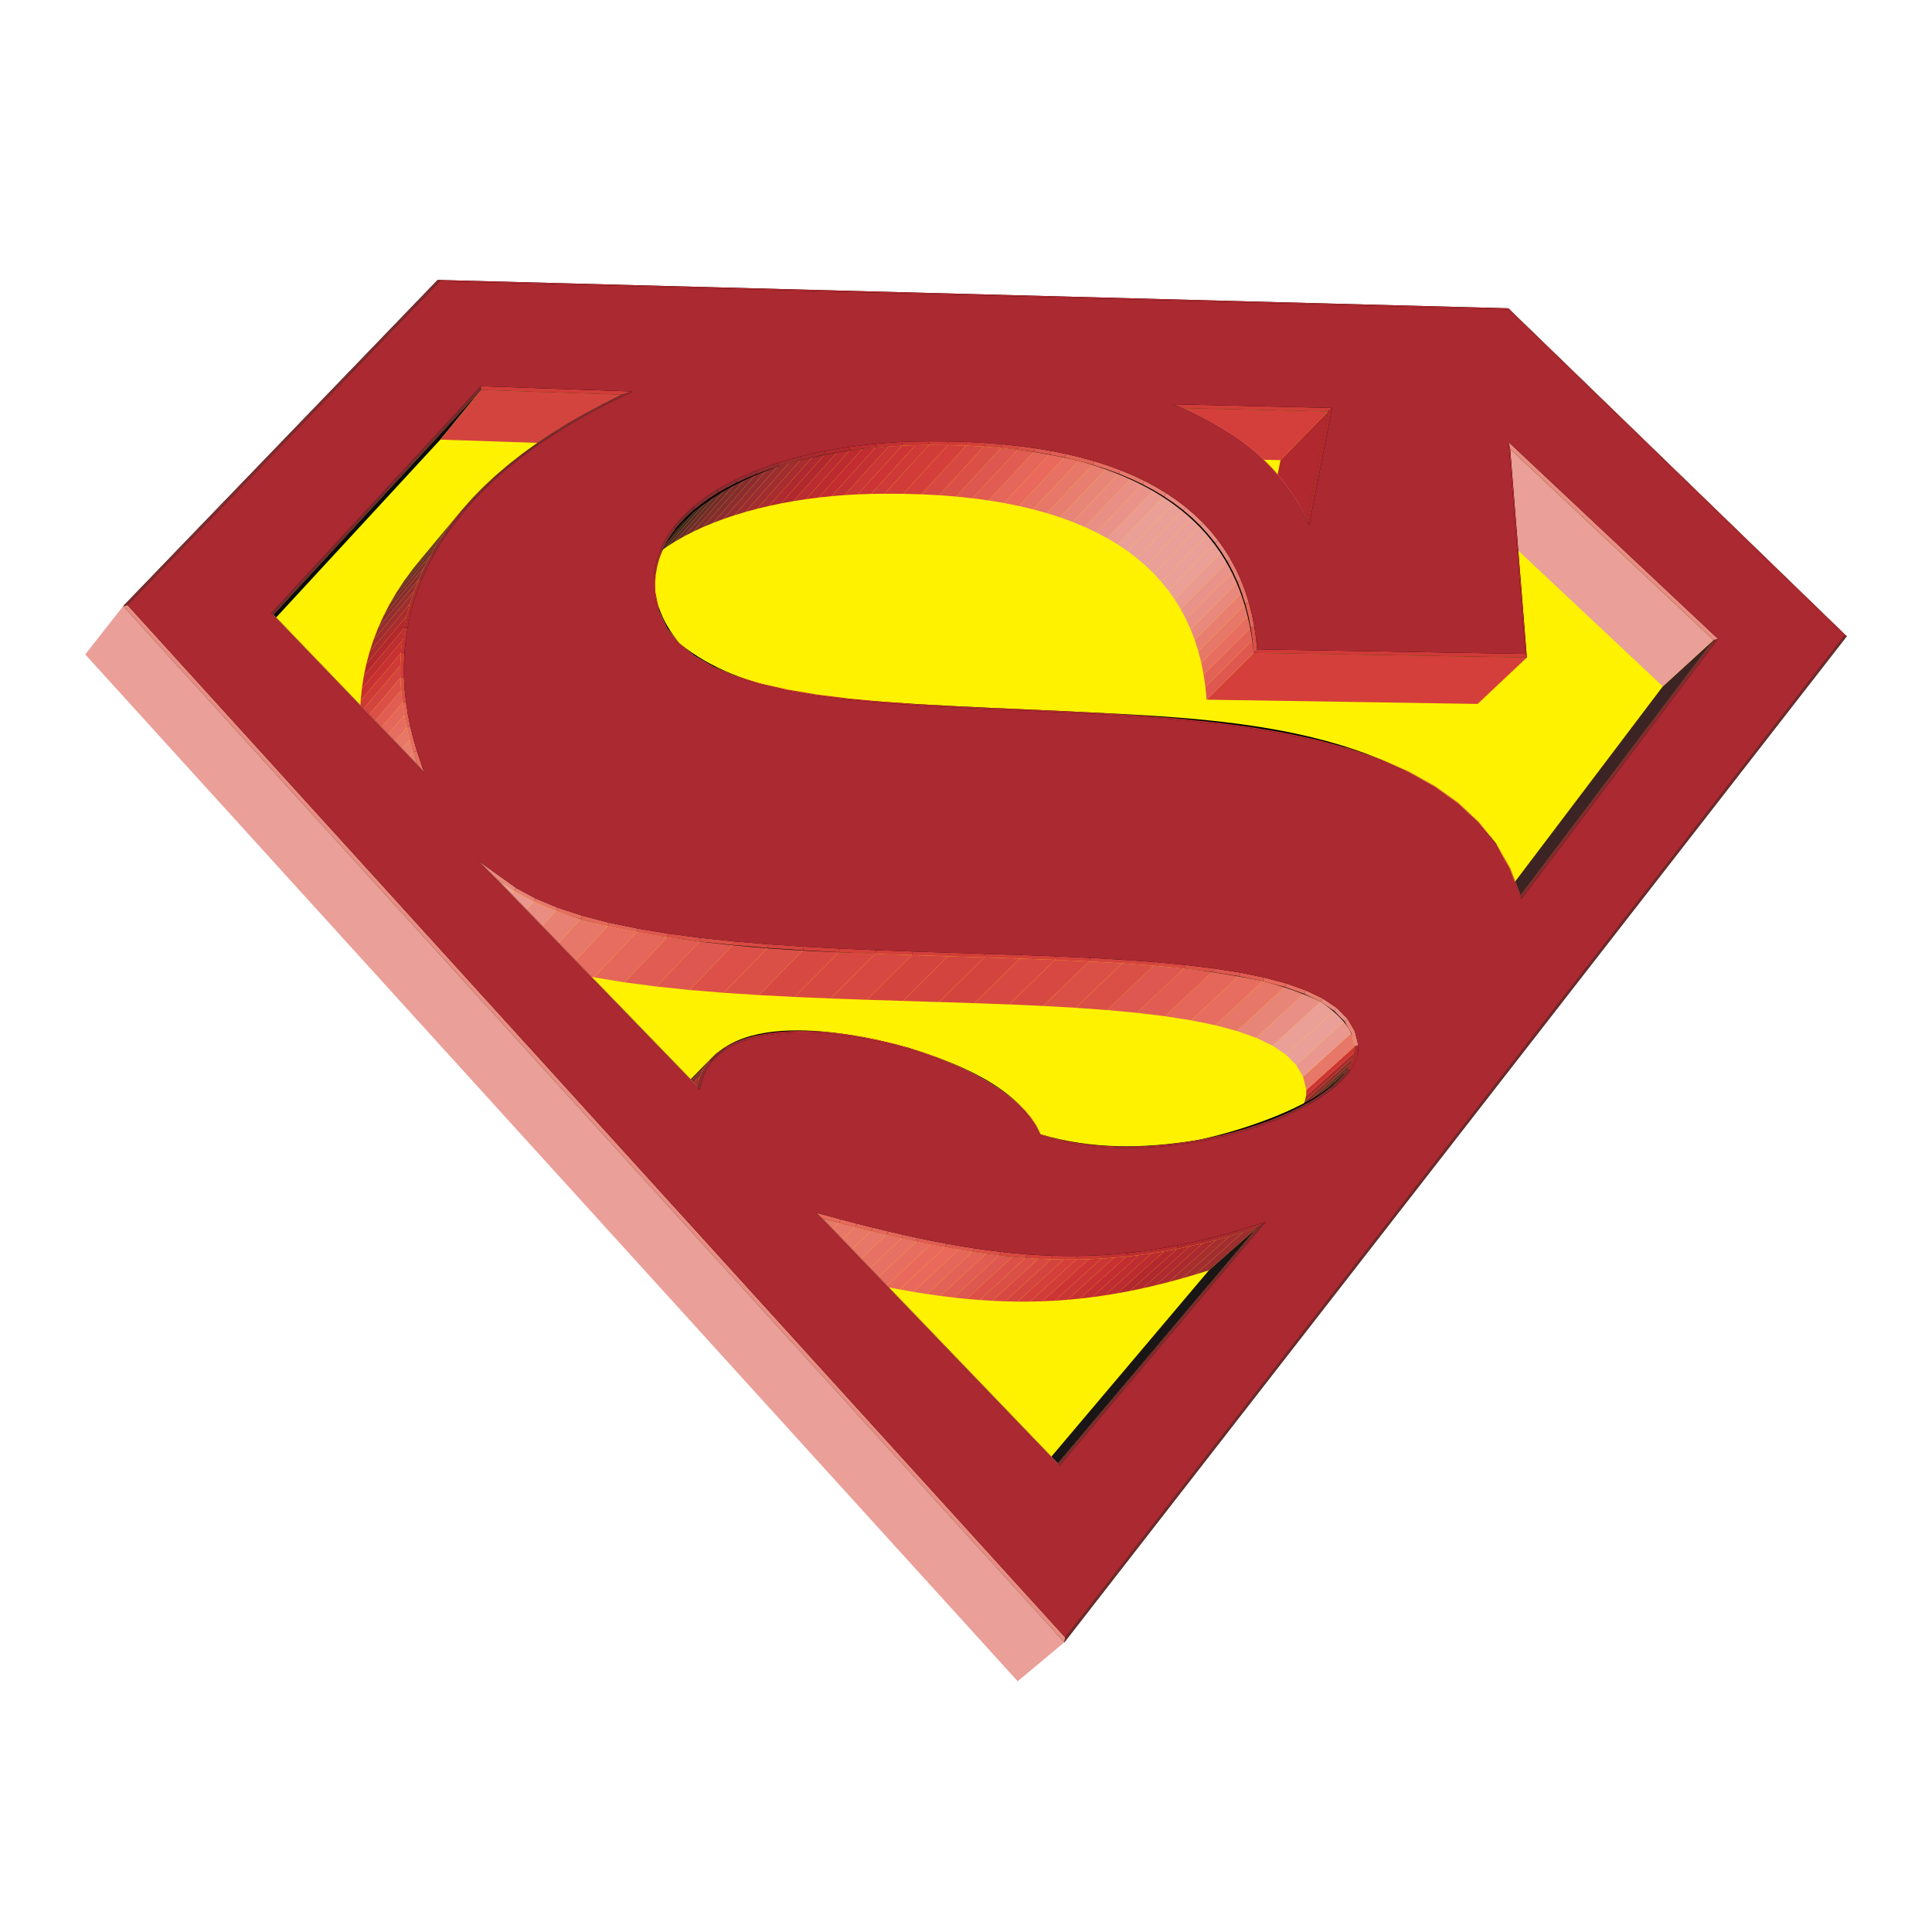 <?xml version="1.0" encoding="utf-8"?>
<!-- Generator: Adobe Illustrator 13.0.0, SVG Export Plug-In . SVG Version: 6.00 Build 14948)  -->
<!DOCTYPE svg PUBLIC "-//W3C//DTD SVG 1.0//EN" "http://www.w3.org/TR/2001/REC-SVG-20010904/DTD/svg10.dtd">
<svg version="1.0" id="Layer_1" xmlns="http://www.w3.org/2000/svg" xmlns:xlink="http://www.w3.org/1999/xlink" x="0px" y="0px"
	 width="192.756px" height="192.756px" viewBox="0 0 192.756 192.756" enable-background="new 0 0 192.756 192.756"
	 xml:space="preserve">
<g>
	<polygon fill-rule="evenodd" clip-rule="evenodd" fill="#FFFFFF" points="0,0 192.756,0 192.756,192.756 0,192.756 0,0 	"/>
	<polygon fill-rule="evenodd" clip-rule="evenodd" fill="#FFF200" points="19.382,60.197 106.024,154.338 177.956,64.802 
		148.482,35.973 48.348,31.74 19.382,60.197 	"/>
	<polygon fill-rule="evenodd" clip-rule="evenodd" fill="#EA9F98" points="12.292,60.469 8.504,65.294 101.535,167.738 
		106.19,163.854 12.292,60.469 	"/>
	<polygon fill-rule="evenodd" clip-rule="evenodd" fill="#080B09" points="27.286,61.331 23.374,66.133 43.932,43.862 
		47.994,38.903 27.286,61.331 	"/>
	<polygon fill-rule="evenodd" clip-rule="evenodd" fill="#D4443F" points="47.994,38.903 43.932,43.862 57.834,44.328 
		62.011,39.388 47.994,38.903 	"/>
	<polygon fill-rule="evenodd" clip-rule="evenodd" fill="#3B2423" points="46.155,50.786 42.097,55.651 41.175,56.785 
		45.227,51.927 46.155,50.786 	"/>
	<polygon fill-rule="evenodd" clip-rule="evenodd" fill="#532828" points="45.227,51.927 41.175,56.785 40.333,57.932 
		44.379,53.083 45.227,51.927 	"/>
	<polygon fill-rule="evenodd" clip-rule="evenodd" fill="#632B2A" points="44.379,53.083 40.333,57.932 39.569,59.091 43.609,54.25 
		44.379,53.083 	"/>
	<polygon fill-rule="evenodd" clip-rule="evenodd" fill="#6E2C2C" points="43.609,54.25 39.569,59.091 38.881,60.261 42.917,55.429 
		43.609,54.25 	"/>
	<polygon fill-rule="evenodd" clip-rule="evenodd" fill="#7E2C2E" points="42.917,55.429 38.881,60.261 38.27,61.442 42.301,56.619 
		42.917,55.429 	"/>
	<polygon fill-rule="evenodd" clip-rule="evenodd" fill="#852D30" points="42.301,56.619 38.27,61.442 37.731,62.632 41.76,57.818 
		42.301,56.619 	"/>
	<polygon fill-rule="evenodd" clip-rule="evenodd" fill="#942D31" points="41.76,57.818 37.731,62.632 37.266,63.831 41.292,59.026 
		41.76,57.818 	"/>
	<polygon fill-rule="evenodd" clip-rule="evenodd" fill="#9D2D30" points="41.292,59.026 37.266,63.831 36.872,65.037 
		40.896,60.241 41.292,59.026 	"/>
	<polygon fill-rule="evenodd" clip-rule="evenodd" fill="#A92C30" points="40.896,60.241 36.872,65.037 36.548,66.25 40.57,61.462 
		40.896,60.241 	"/>
	<polygon fill-rule="evenodd" clip-rule="evenodd" fill="#B3282F" points="40.57,61.462 36.548,66.25 36.292,67.468 40.314,62.691 
		40.57,61.462 	"/>
	<polygon fill-rule="evenodd" clip-rule="evenodd" fill="#BD2D31" points="40.314,62.691 36.292,67.468 36.104,68.69 40.125,63.923 
		40.314,62.691 	"/>
	<polygon fill-rule="evenodd" clip-rule="evenodd" fill="#C83133" points="40.125,63.923 36.104,68.69 35.982,69.916 40.003,65.159 
		40.125,63.923 	"/>
	<polygon fill-rule="evenodd" clip-rule="evenodd" fill="#CF3A38" points="40.003,65.159 35.982,69.916 35.923,71.145 
		39.945,66.397 40.003,65.159 	"/>
	<polygon fill-rule="evenodd" clip-rule="evenodd" fill="#D4443F" points="39.945,66.397 35.923,71.145 35.929,72.375 
		39.951,67.638 39.945,66.397 	"/>
	<polygon fill-rule="evenodd" clip-rule="evenodd" fill="#DA5047" points="39.951,67.638 35.929,72.375 35.995,73.605 
		40.019,68.878 39.951,67.638 	"/>
	<polygon fill-rule="evenodd" clip-rule="evenodd" fill="#E15C53" points="40.019,68.878 35.995,73.605 36.122,74.836 
		40.148,70.119 40.019,68.878 	"/>
	<polygon fill-rule="evenodd" clip-rule="evenodd" fill="#E5665A" points="40.148,70.119 36.122,74.836 36.307,76.065 
		40.336,71.358 40.148,70.119 	"/>
	<polygon fill-rule="evenodd" clip-rule="evenodd" fill="#E76D61" points="40.336,71.358 36.307,76.065 36.55,77.292 40.582,72.595 
		40.336,71.358 	"/>
	<polygon fill-rule="evenodd" clip-rule="evenodd" fill="#E77768" points="40.582,72.595 36.55,77.292 36.848,78.515 40.884,73.829 
		40.582,72.595 	"/>
	<polygon fill-rule="evenodd" clip-rule="evenodd" fill="#E87E6F" points="40.884,73.829 36.848,78.515 37.201,79.734 
		41.241,75.058 40.884,73.829 	"/>
	<polygon fill-rule="evenodd" clip-rule="evenodd" fill="#E88074" points="41.241,75.058 37.201,79.734 37.606,80.947 
		41.651,76.282 41.241,75.058 	"/>
	<polygon fill-rule="evenodd" clip-rule="evenodd" fill="#D43F3B" points="118.024,40.72 113.401,45.586 127.756,45.908 
		132.492,41.062 118.024,40.72 	"/>
	<polygon fill-rule="evenodd" clip-rule="evenodd" fill="#B1282F" points="132.492,41.062 127.756,45.908 125.658,56.544 
		130.39,51.778 132.492,41.062 	"/>
	<polygon fill-rule="evenodd" clip-rule="evenodd" fill="#D43F3B" points="152.337,65.599 147.421,70.232 120.382,69.806 
		125.086,65.139 152.337,65.599 	"/>
	<polygon fill-rule="evenodd" clip-rule="evenodd" fill="#DE5750" points="125.086,65.139 120.382,69.806 120.263,68.534 
		124.965,63.857 125.086,65.139 	"/>
	<polygon fill-rule="evenodd" clip-rule="evenodd" fill="#E26258" points="124.965,63.857 120.263,68.534 120.085,67.302 
		124.784,62.616 124.965,63.857 	"/>
	<polygon fill-rule="evenodd" clip-rule="evenodd" fill="#E76D61" points="124.784,62.616 120.085,67.302 119.849,66.112 
		124.545,61.416 124.784,62.616 	"/>
	<polygon fill-rule="evenodd" clip-rule="evenodd" fill="#E77768" points="124.545,61.416 119.849,66.112 119.554,64.962 
		124.245,60.256 124.545,61.416 	"/>
	<polygon fill-rule="evenodd" clip-rule="evenodd" fill="#E87E6F" points="124.245,60.256 119.554,64.962 119.199,63.853 
		123.888,59.138 124.245,60.256 	"/>
	<polygon fill-rule="evenodd" clip-rule="evenodd" fill="#E9897E" points="123.888,59.138 119.199,63.853 118.788,62.784 
		123.472,58.06 123.888,59.138 	"/>
	<polygon fill-rule="evenodd" clip-rule="evenodd" fill="#E98F86" points="123.472,58.06 118.788,62.784 118.318,61.756 
		122.998,57.023 123.472,58.06 	"/>
	<polygon fill-rule="evenodd" clip-rule="evenodd" fill="#E99289" points="122.998,57.023 118.318,61.756 117.792,60.768 
		122.466,56.027 122.998,57.023 	"/>
	<polygon fill-rule="evenodd" clip-rule="evenodd" fill="#EA9A91" points="122.466,56.027 117.792,60.768 117.207,59.821 
		121.875,55.072 122.466,56.027 	"/>
	<polygon fill-rule="evenodd" clip-rule="evenodd" fill="#EA9F97" points="121.875,55.072 117.207,59.821 116.565,58.914 
		121.228,54.157 121.875,55.072 	"/>
	<polygon fill-rule="evenodd" clip-rule="evenodd" fill="#EA9F98" points="121.228,54.157 116.565,58.914 115.866,58.048 
		120.522,53.284 121.228,54.157 	"/>
	<polygon fill-rule="evenodd" clip-rule="evenodd" fill="#EA9F98" points="120.522,53.284 115.866,58.048 115.111,57.223 
		119.76,52.45 120.522,53.284 	"/>
	<polygon fill-rule="evenodd" clip-rule="evenodd" fill="#EA9F98" points="119.76,52.45 115.111,57.223 114.298,56.438 
		118.94,51.658 119.76,52.45 	"/>
	<polygon fill-rule="evenodd" clip-rule="evenodd" fill="#EA9F98" points="118.94,51.658 114.298,56.438 113.43,55.693 
		118.063,50.907 118.94,51.658 	"/>
	<polygon fill-rule="evenodd" clip-rule="evenodd" fill="#EA9F97" points="118.063,50.907 113.43,55.693 112.504,54.989 
		117.13,50.196 118.063,50.907 	"/>
	<polygon fill-rule="evenodd" clip-rule="evenodd" fill="#EA9F97" points="117.13,50.196 112.504,54.989 111.522,54.325 
		116.141,49.526 117.13,50.196 	"/>
	<polygon fill-rule="evenodd" clip-rule="evenodd" fill="#EA9A91" points="116.141,49.526 111.522,54.325 110.484,53.703 
		115.093,48.898 116.141,49.526 	"/>
	<polygon fill-rule="evenodd" clip-rule="evenodd" fill="#E99289" points="115.093,48.898 110.484,53.703 109.391,53.12 
		113.989,48.309 115.093,48.898 	"/>
	<polygon fill-rule="evenodd" clip-rule="evenodd" fill="#E98F86" points="113.989,48.309 109.391,53.12 108.24,52.579 
		112.83,47.763 113.989,48.309 	"/>
	<polygon fill-rule="evenodd" clip-rule="evenodd" fill="#E9897E" points="112.83,47.763 108.24,52.579 107.035,52.077 
		111.614,47.256 112.83,47.763 	"/>
	<polygon fill-rule="evenodd" clip-rule="evenodd" fill="#E88579" points="111.614,47.256 107.035,52.077 105.773,51.617 
		110.343,46.791 111.614,47.256 	"/>
	<polygon fill-rule="evenodd" clip-rule="evenodd" fill="#E87E6F" points="110.343,46.791 105.773,51.617 104.457,51.198 
		109.015,46.366 110.343,46.791 	"/>
	<polygon fill-rule="evenodd" clip-rule="evenodd" fill="#E77768" points="109.015,46.366 104.457,51.198 103.084,50.819 
		107.632,45.983 109.015,46.366 	"/>
	<polygon fill-rule="evenodd" clip-rule="evenodd" fill="#E77164" points="107.632,45.983 103.084,50.819 101.657,50.481 
		106.192,45.641 107.632,45.983 	"/>
	<polygon fill-rule="evenodd" clip-rule="evenodd" fill="#E9695D" points="106.192,45.641 101.657,50.481 100.175,50.185 
		104.697,45.34 106.192,45.641 	"/>
	<polygon fill-rule="evenodd" clip-rule="evenodd" fill="#E5665A" points="104.697,45.34 100.175,50.185 98.636,49.929 
		103.146,45.081 104.697,45.34 	"/>
	<polygon fill-rule="evenodd" clip-rule="evenodd" fill="#E15C53" points="103.146,45.081 98.636,49.929 97.042,49.714 
		101.54,44.863 103.146,45.081 	"/>
	<polygon fill-rule="evenodd" clip-rule="evenodd" fill="#DE5750" points="101.54,44.863 97.042,49.714 95.395,49.541 
		99.879,44.686 101.54,44.863 	"/>
	<polygon fill-rule="evenodd" clip-rule="evenodd" fill="#DA5047" points="99.879,44.686 95.395,49.541 93.691,49.409 
		98.161,44.551 99.879,44.686 	"/>
	<polygon fill-rule="evenodd" clip-rule="evenodd" fill="#D84842" points="98.161,44.551 93.691,49.409 91.933,49.318 
		96.389,44.457 98.161,44.551 	"/>
	<polygon fill-rule="evenodd" clip-rule="evenodd" fill="#D43F3B" points="96.389,44.457 91.933,49.318 90.119,49.269 
		94.561,44.406 96.389,44.457 	"/>
	<polygon fill-rule="evenodd" clip-rule="evenodd" fill="#D13C39" points="94.561,44.406 90.119,49.269 88.25,49.261 92.677,44.396 
		94.561,44.406 	"/>
	<polygon fill-rule="evenodd" clip-rule="evenodd" fill="#CF3A38" points="92.677,44.396 88.25,49.261 86.917,49.275 91.333,44.409 
		92.677,44.396 	"/>
	<polygon fill-rule="evenodd" clip-rule="evenodd" fill="#CD3436" points="91.333,44.409 86.917,49.275 85.592,49.321 
		89.998,44.453 91.333,44.409 	"/>
	<polygon fill-rule="evenodd" clip-rule="evenodd" fill="#CA3535" points="89.998,44.453 85.592,49.321 84.277,49.396 
		88.672,44.527 89.998,44.453 	"/>
	<polygon fill-rule="evenodd" clip-rule="evenodd" fill="#C33033" points="88.672,44.527 84.277,49.396 82.974,49.502 
		87.358,44.633 88.672,44.527 	"/>
	<polygon fill-rule="evenodd" clip-rule="evenodd" fill="#C32C31" points="87.358,44.633 82.974,49.502 81.686,49.638 86.06,44.768 
		87.358,44.633 	"/>
	<polygon fill-rule="evenodd" clip-rule="evenodd" fill="#BC2B30" points="86.06,44.768 81.686,49.638 80.414,49.803 84.778,44.934 
		86.06,44.768 	"/>
	<polygon fill-rule="evenodd" clip-rule="evenodd" fill="#BA2C31" points="84.778,44.934 80.414,49.803 79.161,49.999 
		83.515,45.129 84.778,44.934 	"/>
	<polygon fill-rule="evenodd" clip-rule="evenodd" fill="#B1282F" points="83.515,45.129 79.161,49.999 77.93,50.223 82.274,45.354 
		83.515,45.129 	"/>
	<polygon fill-rule="evenodd" clip-rule="evenodd" fill="#AE2930" points="82.274,45.354 77.93,50.223 76.723,50.477 81.059,45.608 
		82.274,45.354 	"/>
	<polygon fill-rule="evenodd" clip-rule="evenodd" fill="#A92C30" points="81.059,45.608 76.723,50.477 75.543,50.759 
		79.869,45.892 81.059,45.608 	"/>
	<polygon fill-rule="evenodd" clip-rule="evenodd" fill="#A12D30" points="79.869,45.892 75.543,50.759 74.392,51.07 78.709,46.204 
		79.869,45.892 	"/>
	<polygon fill-rule="evenodd" clip-rule="evenodd" fill="#9B2D31" points="78.709,46.204 74.392,51.07 73.271,51.41 77.58,46.545 
		78.709,46.204 	"/>
	<polygon fill-rule="evenodd" clip-rule="evenodd" fill="#942D31" points="77.58,46.545 73.271,51.41 72.185,51.778 76.485,46.915 
		77.58,46.545 	"/>
	<polygon fill-rule="evenodd" clip-rule="evenodd" fill="#8D2C30" points="76.485,46.915 72.185,51.778 71.134,52.173 
		75.426,47.312 76.485,46.915 	"/>
	<polygon fill-rule="evenodd" clip-rule="evenodd" fill="#832D2F" points="75.426,47.312 71.134,52.173 70.122,52.597 
		74.406,47.738 75.426,47.312 	"/>
	<polygon fill-rule="evenodd" clip-rule="evenodd" fill="#7E2C2E" points="74.406,47.738 70.122,52.597 69.151,53.047 
		73.427,48.191 74.406,47.738 	"/>
	<polygon fill-rule="evenodd" clip-rule="evenodd" fill="#752C2D" points="73.427,48.191 69.151,53.047 68.224,53.526 
		72.493,48.672 73.427,48.191 	"/>
	<polygon fill-rule="evenodd" clip-rule="evenodd" fill="#682C2B" points="72.493,48.672 68.224,53.526 67.341,54.031 71.604,49.18 
		72.493,48.672 	"/>
	<polygon fill-rule="evenodd" clip-rule="evenodd" fill="#5A2A28" points="71.604,49.18 67.341,54.031 66.507,54.564 70.764,49.716 
		71.604,49.18 	"/>
	<polygon fill-rule="evenodd" clip-rule="evenodd" fill="#492727" points="70.764,49.716 66.507,54.564 65.723,55.122 
		69.975,50.278 70.764,49.716 	"/>
	<polygon fill-rule="evenodd" clip-rule="evenodd" fill="#231B1A" points="69.975,50.278 65.723,55.122 64.993,55.707 
		69.239,50.867 69.975,50.278 	"/>
	<polygon fill-rule="evenodd" clip-rule="evenodd" fill="#080B09" points="69.239,50.867 64.993,55.707 64.318,56.318 
		68.559,51.482 69.239,50.867 	"/>
	<polygon fill-rule="evenodd" clip-rule="evenodd" fill="#000101" points="68.559,51.482 64.318,56.318 63.702,56.955 
		67.938,52.123 68.559,51.482 	"/>
	<polygon fill-rule="evenodd" clip-rule="evenodd" fill="#3B2423" points="151.708,89.312 146.769,93.76 165.899,68.48 
		170.958,63.853 151.708,89.312 	"/>
	<polygon fill-rule="evenodd" clip-rule="evenodd" fill="#EA9F98" points="170.958,63.853 165.899,68.48 145.791,49.593 
		150.672,44.796 170.958,63.853 	"/>
	<polygon fill-rule="evenodd" clip-rule="evenodd" fill="#A92C30" points="69.56,108.346 65.257,112.722 65.51,111.774 
		69.813,107.391 69.56,108.346 	"/>
	<polygon fill-rule="evenodd" clip-rule="evenodd" fill="#832D2F" points="69.813,107.391 65.51,111.774 65.912,110.927 
		70.217,106.536 69.813,107.391 	"/>
	<polygon fill-rule="evenodd" clip-rule="evenodd" fill="#532828" points="70.217,106.536 65.912,110.927 66.453,110.176 
		70.763,105.779 70.217,106.536 	"/>
	<polygon fill-rule="evenodd" clip-rule="evenodd" fill="#080B09" points="132.835,108.4 128.023,112.714 128.634,112.165 
		133.449,107.848 132.835,108.4 	"/>
	<polygon fill-rule="evenodd" clip-rule="evenodd" fill="#000101" points="133.449,107.848 128.634,112.165 129.158,111.606 
		133.977,107.285 133.449,107.848 	"/>
	<polygon fill-rule="evenodd" clip-rule="evenodd" fill="#3B2423" points="133.977,107.285 129.158,111.606 129.593,111.041 
		134.415,106.716 133.977,107.285 	"/>
	<polygon fill-rule="evenodd" clip-rule="evenodd" fill="#682C2B" points="134.415,106.716 129.593,111.041 129.933,110.47 
		134.756,106.14 134.415,106.716 	"/>
	<polygon fill-rule="evenodd" clip-rule="evenodd" fill="#852D30" points="134.756,106.14 129.933,110.47 130.172,109.895 
		134.998,105.56 134.756,106.14 	"/>
	<polygon fill-rule="evenodd" clip-rule="evenodd" fill="#AB2930" points="134.998,105.56 130.172,109.895 130.308,109.317 
		135.134,104.979 134.998,105.56 	"/>
	<polygon fill-rule="evenodd" clip-rule="evenodd" fill="#CD3436" points="135.134,104.979 130.308,109.317 130.335,108.74 
		135.16,104.396 135.134,104.979 	"/>
	<polygon fill-rule="evenodd" clip-rule="evenodd" fill="#E77768" points="135.16,104.396 130.335,108.74 130.008,107.426 
		134.829,103.071 135.16,104.396 	"/>
	<polygon fill-rule="evenodd" clip-rule="evenodd" fill="#EA988F" points="134.829,103.071 130.008,107.426 129.323,106.259 
		134.138,101.894 134.829,103.071 	"/>
	<polygon fill-rule="evenodd" clip-rule="evenodd" fill="#EA9F98" points="134.138,101.894 129.323,106.259 128.302,105.229 
		133.106,100.855 134.138,101.894 	"/>
	<polygon fill-rule="evenodd" clip-rule="evenodd" fill="#EA9F97" points="133.106,100.855 128.302,105.229 126.964,104.327 
		131.758,99.944 133.106,100.855 	"/>
	<polygon fill-rule="evenodd" clip-rule="evenodd" fill="#E98F86" points="131.758,99.944 126.964,104.327 125.33,103.542 
		130.109,99.151 131.758,99.944 	"/>
	<polygon fill-rule="evenodd" clip-rule="evenodd" fill="#E88579" points="130.109,99.151 125.33,103.542 123.421,102.865 
		128.185,98.468 130.109,99.151 	"/>
	<polygon fill-rule="evenodd" clip-rule="evenodd" fill="#E77768" points="128.185,98.468 123.421,102.865 121.257,102.287 
		126.003,97.883 128.185,98.468 	"/>
	<polygon fill-rule="evenodd" clip-rule="evenodd" fill="#E76D61" points="126.003,97.883 121.257,102.287 118.858,101.799 
		123.585,97.389 126.003,97.883 	"/>
	<polygon fill-rule="evenodd" clip-rule="evenodd" fill="#E5665A" points="123.585,97.389 118.858,101.799 116.246,101.39 
		120.95,96.973 123.585,97.389 	"/>
	<polygon fill-rule="evenodd" clip-rule="evenodd" fill="#E15C53" points="120.95,96.973 116.246,101.39 113.439,101.052 
		118.122,96.629 120.95,96.973 	"/>
	<polygon fill-rule="evenodd" clip-rule="evenodd" fill="#DE5750" points="118.122,96.629 113.439,101.052 110.461,100.773 
		115.119,96.346 118.122,96.629 	"/>
	<polygon fill-rule="evenodd" clip-rule="evenodd" fill="#DA5047" points="115.119,96.346 110.461,100.773 107.329,100.548 
		111.962,96.114 115.119,96.346 	"/>
	<polygon fill-rule="evenodd" clip-rule="evenodd" fill="#DA5047" points="111.962,96.114 107.329,100.548 104.065,100.363 
		108.671,95.926 111.962,96.114 	"/>
	<polygon fill-rule="evenodd" clip-rule="evenodd" fill="#D84842" points="108.671,95.926 104.065,100.363 100.69,100.212 
		105.27,95.77 108.671,95.926 	"/>
	<polygon fill-rule="evenodd" clip-rule="evenodd" fill="#D84842" points="105.27,95.77 100.69,100.212 97.226,100.085 
		101.776,95.638 105.27,95.77 	"/>
	<polygon fill-rule="evenodd" clip-rule="evenodd" fill="#D4443F" points="101.776,95.638 97.226,100.085 93.691,99.972 
		98.213,95.521 101.776,95.638 	"/>
	<polygon fill-rule="evenodd" clip-rule="evenodd" fill="#D4443F" points="98.213,95.521 93.691,99.972 90.108,99.862 
		94.601,95.407 98.213,95.521 	"/>
	<polygon fill-rule="evenodd" clip-rule="evenodd" fill="#D4443F" points="94.601,95.407 90.108,99.862 86.499,99.748 
		90.962,95.288 94.601,95.407 	"/>
	<polygon fill-rule="evenodd" clip-rule="evenodd" fill="#D84842" points="90.962,95.288 86.499,99.748 82.884,99.62 87.317,95.154 
		90.962,95.288 	"/>
	<polygon fill-rule="evenodd" clip-rule="evenodd" fill="#D84842" points="87.317,95.154 82.884,99.62 79.285,99.467 83.689,94.997 
		87.317,95.154 	"/>
	<polygon fill-rule="evenodd" clip-rule="evenodd" fill="#D84842" points="83.689,94.997 79.285,99.467 75.725,99.281 80.1,94.806 
		83.689,94.997 	"/>
	<polygon fill-rule="evenodd" clip-rule="evenodd" fill="#DA5047" points="80.1,94.806 75.725,99.281 72.225,99.052 76.57,94.57 
		80.1,94.806 	"/>
	<polygon fill-rule="evenodd" clip-rule="evenodd" fill="#DC5049" points="76.57,94.57 72.225,99.052 68.807,98.77 73.125,94.283 
		76.57,94.57 	"/>
	<polygon fill-rule="evenodd" clip-rule="evenodd" fill="#DE5750" points="73.125,94.283 68.807,98.77 65.493,98.425 69.784,93.932 
		73.125,94.283 	"/>
	<polygon fill-rule="evenodd" clip-rule="evenodd" fill="#E15C53" points="69.784,93.932 65.493,98.425 62.308,98.009 
		66.572,93.509 69.784,93.932 	"/>
	<polygon fill-rule="evenodd" clip-rule="evenodd" fill="#E5665A" points="66.572,93.509 62.308,98.009 59.271,97.511 63.51,93.004 
		66.572,93.509 	"/>
	<polygon fill-rule="evenodd" clip-rule="evenodd" fill="#E76D61" points="63.51,93.004 59.271,97.511 56.408,96.922 60.623,92.407 
		63.51,93.004 	"/>
	<polygon fill-rule="evenodd" clip-rule="evenodd" fill="#E77768" points="60.623,92.407 56.408,96.922 53.739,96.231 
		57.931,91.708 60.623,92.407 	"/>
	<polygon fill-rule="evenodd" clip-rule="evenodd" fill="#E88074" points="57.931,91.708 53.739,96.231 51.29,95.432 55.46,90.899 
		57.931,91.708 	"/>
	<polygon fill-rule="evenodd" clip-rule="evenodd" fill="#E98D82" points="55.46,90.899 51.29,95.432 49.079,94.512 53.23,89.97 
		55.46,90.899 	"/>
	<polygon fill-rule="evenodd" clip-rule="evenodd" fill="#EA988F" points="53.23,89.97 49.079,94.512 47.133,93.463 51.268,88.911 
		53.23,89.97 	"/>
	<polygon fill-rule="evenodd" clip-rule="evenodd" fill="#EA9F97" points="51.268,88.911 47.133,93.463 45.473,92.275 
		49.592,87.711 51.268,88.911 	"/>
	<polygon fill-rule="evenodd" clip-rule="evenodd" fill="#E7786A" points="82.07,121.56 77.653,125.815 79.291,126.255 
		83.722,122.004 82.07,121.56 	"/>
	<polygon fill-rule="evenodd" clip-rule="evenodd" fill="#E77768" points="83.722,122.004 79.291,126.255 80.889,126.671 
		85.333,122.425 83.722,122.004 	"/>
	<polygon fill-rule="evenodd" clip-rule="evenodd" fill="#E77768" points="85.333,122.425 80.889,126.671 82.45,127.062 
		86.907,122.821 85.333,122.425 	"/>
	<polygon fill-rule="evenodd" clip-rule="evenodd" fill="#E77768" points="86.907,122.821 82.45,127.062 83.975,127.43 
		88.446,123.193 86.907,122.821 	"/>
	<polygon fill-rule="evenodd" clip-rule="evenodd" fill="#E77164" points="88.446,123.193 83.975,127.43 85.467,127.772 
		89.95,123.541 88.446,123.193 	"/>
	<polygon fill-rule="evenodd" clip-rule="evenodd" fill="#E77164" points="89.95,123.541 85.467,127.772 86.928,128.091 
		91.423,123.862 89.95,123.541 	"/>
	<polygon fill-rule="evenodd" clip-rule="evenodd" fill="#E76D61" points="91.423,123.862 86.928,128.091 88.359,128.383 
		92.866,124.158 91.423,123.862 	"/>
	<polygon fill-rule="evenodd" clip-rule="evenodd" fill="#E9695D" points="92.866,124.158 88.359,128.383 89.763,128.65 
		94.282,124.429 92.866,124.158 	"/>
	<polygon fill-rule="evenodd" clip-rule="evenodd" fill="#E9695D" points="94.282,124.429 89.763,128.65 91.143,128.891 
		95.673,124.673 94.282,124.429 	"/>
	<polygon fill-rule="evenodd" clip-rule="evenodd" fill="#E5665A" points="95.673,124.673 91.143,128.891 92.499,129.105 
		97.041,124.892 95.673,124.673 	"/>
	<polygon fill-rule="evenodd" clip-rule="evenodd" fill="#E26258" points="97.041,124.892 92.499,129.105 93.834,129.295 
		98.387,125.083 97.041,124.892 	"/>
	<polygon fill-rule="evenodd" clip-rule="evenodd" fill="#E15C53" points="98.387,125.083 93.834,129.295 95.15,129.458 
		99.714,125.249 98.387,125.083 	"/>
	<polygon fill-rule="evenodd" clip-rule="evenodd" fill="#DE5750" points="99.714,125.249 95.15,129.458 96.45,129.593 
		101.024,125.386 99.714,125.249 	"/>
	<polygon fill-rule="evenodd" clip-rule="evenodd" fill="#DC5049" points="101.024,125.386 96.45,129.593 97.734,129.701 
		102.319,125.497 101.024,125.386 	"/>
	<polygon fill-rule="evenodd" clip-rule="evenodd" fill="#DA5047" points="102.319,125.497 97.734,129.701 99.006,129.782 
		103.602,125.58 102.319,125.497 	"/>
	<polygon fill-rule="evenodd" clip-rule="evenodd" fill="#D84842" points="103.602,125.58 99.006,129.782 100.268,129.836 
		104.872,125.636 103.602,125.58 	"/>
	<polygon fill-rule="evenodd" clip-rule="evenodd" fill="#D4443F" points="104.872,125.636 100.268,129.836 101.519,129.862 
		106.135,125.662 104.872,125.636 	"/>
	<polygon fill-rule="evenodd" clip-rule="evenodd" fill="#D43F3B" points="106.135,125.662 101.519,129.862 102.765,129.859 
		107.39,125.661 106.135,125.662 	"/>
	<polygon fill-rule="evenodd" clip-rule="evenodd" fill="#D13C39" points="107.39,125.661 102.765,129.859 104.005,129.829 
		108.641,125.632 107.39,125.661 	"/>
	<polygon fill-rule="evenodd" clip-rule="evenodd" fill="#CD3436" points="108.641,125.632 104.005,129.829 105.243,129.77 
		109.889,125.573 108.641,125.632 	"/>
	<polygon fill-rule="evenodd" clip-rule="evenodd" fill="#CA3535" points="109.889,125.573 105.243,129.77 106.48,129.682 
		111.136,125.485 109.889,125.573 	"/>
	<polygon fill-rule="evenodd" clip-rule="evenodd" fill="#C83133" points="111.136,125.485 106.48,129.682 107.719,129.564 
		112.385,125.369 111.136,125.485 	"/>
	<polygon fill-rule="evenodd" clip-rule="evenodd" fill="#C32C31" points="112.385,125.369 107.719,129.564 108.961,129.418 
		113.637,125.223 112.385,125.369 	"/>
	<polygon fill-rule="evenodd" clip-rule="evenodd" fill="#BD2D31" points="113.637,125.223 108.961,129.418 110.208,129.242 
		114.894,125.047 113.637,125.223 	"/>
	<polygon fill-rule="evenodd" clip-rule="evenodd" fill="#BC2B30" points="114.894,125.047 110.208,129.242 111.462,129.036 
		116.158,124.84 114.894,125.047 	"/>
	<polygon fill-rule="evenodd" clip-rule="evenodd" fill="#B3282F" points="116.158,124.84 111.462,129.036 112.727,128.801 
		117.432,124.604 116.158,124.84 	"/>
	<polygon fill-rule="evenodd" clip-rule="evenodd" fill="#B1282F" points="117.432,124.604 112.727,128.801 114.001,128.534 
		118.716,124.336 117.432,124.604 	"/>
	<polygon fill-rule="evenodd" clip-rule="evenodd" fill="#AE2930" points="118.716,124.336 114.001,128.534 115.289,128.238 
		120.015,124.038 118.716,124.336 	"/>
	<polygon fill-rule="evenodd" clip-rule="evenodd" fill="#AB2930" points="120.015,124.038 115.289,128.238 116.592,127.91 
		121.327,123.709 120.015,124.038 	"/>
	<polygon fill-rule="evenodd" clip-rule="evenodd" fill="#A62D30" points="121.327,123.709 116.592,127.91 117.912,127.552 
		122.658,123.35 121.327,123.709 	"/>
	<polygon fill-rule="evenodd" clip-rule="evenodd" fill="#A12D30" points="122.658,123.35 117.912,127.552 119.251,127.162 
		124.008,122.957 122.658,123.35 	"/>
	<polygon fill-rule="evenodd" clip-rule="evenodd" fill="#9D2D30" points="124.008,122.957 119.251,127.162 120.611,126.741 
		125.378,122.534 124.008,122.957 	"/>
	<polygon fill-rule="evenodd" clip-rule="evenodd" fill="#1A1616" points="125.378,122.534 120.611,126.741 100.914,150.036 
		105.546,146.003 125.378,122.534 	"/>
	<path fill-rule="evenodd" clip-rule="evenodd" fill="#000100" d="M12.292,60.469l93.898,103.384l78.062-100.378l-33.759-32.718
		L43.666,27.93L12.292,60.469L12.292,60.469z M27.286,61.331l20.708-22.428l14.017,0.485C51.99,44.32,42.715,51.181,40.314,62.691
		c-0.728,4.749-0.183,9.052,1.337,13.591L27.286,61.331L27.286,61.331z M118.024,40.72l14.468,0.341l-2.103,10.717
		C127.545,46.302,123.51,43.251,118.024,40.72L118.024,40.72z M150.672,44.796l1.665,20.803l-27.251-0.46
		c-1.008-10.636-7.479-16.395-17.454-19.156c-9.322-2.219-19.643-2.274-28.923,0.22c-7.743,2.338-18.2,8.924-10.944,17.961
		c6.387,5.246,15.774,5.52,23.676,6.083c4.918,0.277,9.839,0.486,14.76,0.706c14.429,0.745,33.224,0.928,43.058,13.192l2.449,5.167
		l19.25-25.46L150.672,44.796L150.672,44.796z M49.592,87.711l19.967,20.635c2.147-8.076,15.346-5.398,21.06-3.816
		c4.756,1.501,10.933,3.804,13.198,8.642c5.11,1.512,10.194,1.438,15.42,0.617c5.315-1.006,23.351-6.53,12.521-13.844
		c-1.901-0.915-3.718-1.516-5.755-2.062c-22.362-4.575-45.828-0.4-68.072-6.175C54.832,90.694,52.251,89.615,49.592,87.711
		L49.592,87.711z M82.07,121.56c6.25,1.684,12.505,3.15,18.954,3.826c8.458,0.726,16.26-0.353,24.354-2.852l-19.832,23.469
		L82.07,121.56L82.07,121.56z"/>
	<polygon fill-rule="evenodd" clip-rule="evenodd" fill="#E98D82" points="12.292,60.469 12.73,60.371 106.278,163.368 
		106.19,163.854 12.292,60.469 	"/>
	<polygon fill-rule="evenodd" clip-rule="evenodd" fill="#6E2C2C" points="106.19,163.854 106.278,163.368 184.062,63.361 
		184.252,63.476 106.19,163.854 	"/>
	<polygon fill-rule="evenodd" clip-rule="evenodd" fill="#DE5750" points="184.252,63.476 184.062,63.361 150.538,30.87 
		150.493,30.757 184.252,63.476 	"/>
	<polygon fill-rule="evenodd" clip-rule="evenodd" fill="#BC2B30" points="150.493,30.757 150.538,30.87 43.889,28.049 
		43.666,27.93 150.493,30.757 	"/>
	<polygon fill-rule="evenodd" clip-rule="evenodd" fill="#7E2C2E" points="43.666,27.93 43.889,28.049 12.73,60.371 12.292,60.469 
		43.666,27.93 	"/>
	<polygon fill-rule="evenodd" clip-rule="evenodd" fill="#752C2D" points="27.286,61.331 27.041,61.198 47.972,38.532 
		47.994,38.903 27.286,61.331 	"/>
	<polygon fill-rule="evenodd" clip-rule="evenodd" fill="#D13C39" points="47.994,38.903 47.972,38.532 63.114,39.057 
		62.011,39.388 47.994,38.903 	"/>
	<polygon fill-rule="evenodd" clip-rule="evenodd" fill="#852D30" points="62.011,39.388 63.114,39.057 60.356,40.414 
		60.119,40.319 62.011,39.388 	"/>
	<polygon fill-rule="evenodd" clip-rule="evenodd" fill="#832D2F" points="60.119,40.319 60.356,40.414 58.562,41.366 
		58.321,41.273 60.119,40.319 	"/>
	<polygon fill-rule="evenodd" clip-rule="evenodd" fill="#7E2C2E" points="58.321,41.273 58.562,41.366 56.853,42.346 
		56.615,42.251 58.321,41.273 	"/>
	<polygon fill-rule="evenodd" clip-rule="evenodd" fill="#7A2D2E" points="56.615,42.251 56.853,42.346 55.25,43.339 55,43.25 
		56.615,42.251 	"/>
	<polygon fill-rule="evenodd" clip-rule="evenodd" fill="#772C2D" points="55,43.25 55.25,43.339 53.729,44.358 53.477,44.271 
		55,43.25 	"/>
	<polygon fill-rule="evenodd" clip-rule="evenodd" fill="#6E2C2C" points="53.477,44.271 53.729,44.358 52.31,45.388 52.041,45.312 
		53.477,44.271 	"/>
	<polygon fill-rule="evenodd" clip-rule="evenodd" fill="#752C2D" points="52.041,45.312 52.31,45.388 50.966,46.445 50.694,46.373 
		52.041,45.312 	"/>
	<polygon fill-rule="evenodd" clip-rule="evenodd" fill="#752C2D" points="50.694,46.373 50.966,46.445 49.713,47.515 49.432,47.45 
		50.694,46.373 	"/>
	<polygon fill-rule="evenodd" clip-rule="evenodd" fill="#772C2D" points="49.432,47.45 49.713,47.515 48.541,48.608 48.257,48.546 
		49.432,47.45 	"/>
	<polygon fill-rule="evenodd" clip-rule="evenodd" fill="#7A2D2E" points="48.257,48.546 48.541,48.608 47.459,49.71 47.165,49.658 
		48.257,48.546 	"/>
	<polygon fill-rule="evenodd" clip-rule="evenodd" fill="#7A2D2E" points="47.165,49.658 47.459,49.71 46.454,50.833 46.155,50.786 
		47.165,49.658 	"/>
	<polygon fill-rule="evenodd" clip-rule="evenodd" fill="#832D2F" points="46.155,50.786 46.454,50.833 45.535,51.964 
		44.691,53.114 44.379,53.083 45.227,51.927 46.155,50.786 	"/>
	<polygon fill-rule="evenodd" clip-rule="evenodd" fill="#852D30" points="44.379,53.083 44.691,53.114 43.928,54.271 43.242,55.44 
		42.917,55.429 43.609,54.25 44.379,53.083 	"/>
	<polygon fill-rule="evenodd" clip-rule="evenodd" fill="#922D31" points="42.917,55.429 43.242,55.44 42.633,56.616 42.095,57.81 
		41.76,57.818 42.301,56.619 42.917,55.429 	"/>
	<polygon fill-rule="evenodd" clip-rule="evenodd" fill="#A62D30" points="41.76,57.818 42.095,57.81 41.633,59 41.239,60.208 
		40.896,60.241 41.292,59.026 41.76,57.818 	"/>
	<polygon fill-rule="evenodd" clip-rule="evenodd" fill="#B3282F" points="40.896,60.241 41.239,60.208 40.916,61.421 
		40.663,62.635 40.314,62.691 40.57,61.462 40.896,60.241 	"/>
	<polygon fill-rule="evenodd" clip-rule="evenodd" fill="#C33033" points="40.314,62.691 40.663,62.635 40.475,63.859 
		40.354,65.081 40.003,65.159 40.125,63.923 40.314,62.691 	"/>
	<polygon fill-rule="evenodd" clip-rule="evenodd" fill="#D13C39" points="40.003,65.159 40.354,65.081 40.297,66.312 
		40.303,67.534 39.951,67.638 39.945,66.397 40.003,65.159 	"/>
	<polygon fill-rule="evenodd" clip-rule="evenodd" fill="#DA5047" points="39.951,67.638 40.303,67.534 40.37,68.757 40.499,69.993 
		40.148,70.119 40.019,68.878 39.951,67.638 	"/>
	<polygon fill-rule="evenodd" clip-rule="evenodd" fill="#E26258" points="40.148,70.119 40.499,69.993 40.686,71.227 
		40.928,72.444 40.582,72.595 40.336,71.358 40.148,70.119 	"/>
	<polygon fill-rule="evenodd" clip-rule="evenodd" fill="#E76D61" points="40.582,72.595 40.928,72.444 41.229,73.67 41.585,74.897 
		41.241,75.058 40.884,73.829 40.582,72.595 	"/>
	<polygon fill-rule="evenodd" clip-rule="evenodd" fill="#E77164" points="41.241,75.058 41.585,74.897 42.325,77.106 
		41.651,76.282 41.241,75.058 	"/>
	<polygon fill-rule="evenodd" clip-rule="evenodd" fill="#DE5750" points="41.651,76.282 42.325,77.106 27.041,61.198 
		27.286,61.331 41.651,76.282 	"/>
	<polygon fill-rule="evenodd" clip-rule="evenodd" fill="#D13C39" points="118.024,40.72 117.016,40.333 132.906,40.708 
		132.492,41.062 118.024,40.72 	"/>
	<polygon fill-rule="evenodd" clip-rule="evenodd" fill="#B3282F" points="132.492,41.062 132.906,40.708 130.619,52.371 
		130.39,51.778 132.492,41.062 	"/>
	<polygon fill-rule="evenodd" clip-rule="evenodd" fill="#DA5047" points="130.39,51.778 130.619,52.371 129.987,51.153 
		129.658,50.558 129.343,50.024 129.008,49.488 129.086,49.491 129.423,50.03 129.753,50.589 130.075,51.172 130.39,51.778 	"/>
	<polygon fill-rule="evenodd" clip-rule="evenodd" fill="#DC5049" points="129.086,49.491 129.008,49.488 128.662,48.971 
		128.323,48.49 127.967,48.016 127.605,47.562 127.671,47.548 128.034,48.004 128.391,48.479 128.741,48.975 129.086,49.491 	"/>
	<polygon fill-rule="evenodd" clip-rule="evenodd" fill="#DE5750" points="127.671,47.548 127.605,47.562 127.247,47.137 
		126.879,46.724 126.501,46.323 126.128,45.949 125.752,45.592 125.778,45.537 126.166,45.905 126.55,46.29 126.929,46.691 
		127.303,47.111 127.671,47.548 	"/>
	<polygon fill-rule="evenodd" clip-rule="evenodd" fill="#DC5049" points="125.778,45.537 125.752,45.592 125.365,45.242 
		124.968,44.902 124.582,44.588 124.178,44.276 123.771,43.978 123.786,43.913 124.19,44.211 124.593,44.521 124.991,44.845 
		125.387,45.184 125.778,45.537 	"/>
	<polygon fill-rule="evenodd" clip-rule="evenodd" fill="#DA5047" points="123.786,43.913 123.771,43.978 123.386,43.706 
		122.974,43.43 122.572,43.173 122.164,42.922 121.747,42.676 121.354,42.453 121.32,42.358 121.734,42.593 122.147,42.837 
		122.559,43.09 122.97,43.353 123.379,43.627 123.786,43.913 	"/>
	<polygon fill-rule="evenodd" clip-rule="evenodd" fill="#D84842" points="121.32,42.358 121.354,42.453 120.93,42.221 120.514,42 
		120.092,41.785 119.707,41.593 119.274,41.383 118.9,41.205 118.842,41.1 119.252,41.295 119.665,41.495 120.078,41.701 
		120.492,41.913 120.906,42.132 121.32,42.358 	"/>
	<polygon fill-rule="evenodd" clip-rule="evenodd" fill="#D84842" points="118.842,41.1 118.9,41.205 118.447,40.993 
		117.016,40.333 118.024,40.72 118.432,40.908 118.842,41.1 	"/>
	<polygon fill-rule="evenodd" clip-rule="evenodd" fill="#C32C31" points="150.672,44.796 150.511,44.104 152.203,65.238 
		152.337,65.599 150.672,44.796 	"/>
	<polygon fill-rule="evenodd" clip-rule="evenodd" fill="#CF3A38" points="152.337,65.599 152.203,65.238 125.422,64.784 
		125.086,65.139 152.337,65.599 	"/>
	<polygon fill-rule="evenodd" clip-rule="evenodd" fill="#DC5049" points="125.086,65.139 125.422,64.784 125.322,63.739 
		125.14,62.481 124.784,62.616 124.965,63.857 125.086,65.139 	"/>
	<polygon fill-rule="evenodd" clip-rule="evenodd" fill="#E5665A" points="124.784,62.616 125.14,62.481 124.898,61.276 
		124.595,60.095 124.245,60.256 124.545,61.416 124.784,62.616 	"/>
	<polygon fill-rule="evenodd" clip-rule="evenodd" fill="#E77768" points="124.245,60.256 124.595,60.095 124.233,58.965 
		123.812,57.873 123.472,58.06 123.888,59.138 124.245,60.256 	"/>
	<polygon fill-rule="evenodd" clip-rule="evenodd" fill="#E88074" points="123.472,58.06 123.812,57.873 123.331,56.822 
		122.79,55.809 122.466,56.027 122.998,57.023 123.472,58.06 	"/>
	<polygon fill-rule="evenodd" clip-rule="evenodd" fill="#E9897E" points="122.466,56.027 122.79,55.809 122.188,54.836 
		121.53,53.907 121.228,54.157 121.875,55.072 122.466,56.027 	"/>
	<polygon fill-rule="evenodd" clip-rule="evenodd" fill="#E98D82" points="121.228,54.157 121.53,53.907 120.815,53.021 
		120.043,52.176 119.76,52.45 120.522,53.284 121.228,54.157 	"/>
	<polygon fill-rule="evenodd" clip-rule="evenodd" fill="#E98D82" points="119.76,52.45 120.043,52.176 119.205,51.367 
		118.316,50.606 118.063,50.907 118.94,51.658 119.76,52.45 	"/>
	<polygon fill-rule="evenodd" clip-rule="evenodd" fill="#E9897E" points="118.063,50.907 118.316,50.606 117.37,49.885 
		116.367,49.207 116.141,49.526 117.13,50.196 118.063,50.907 	"/>
	<polygon fill-rule="evenodd" clip-rule="evenodd" fill="#E88074" points="116.141,49.526 116.367,49.207 115.306,48.569 
		114.195,47.978 113.989,48.309 115.093,48.898 116.141,49.526 	"/>
	<polygon fill-rule="evenodd" clip-rule="evenodd" fill="#E7786A" points="113.989,48.309 114.195,47.978 113.021,47.423 
		111.79,46.91 111.614,47.256 112.83,47.763 113.989,48.309 	"/>
	<polygon fill-rule="evenodd" clip-rule="evenodd" fill="#E76D61" points="111.614,47.256 111.79,46.91 110.521,46.445 
		109.175,46.015 109.015,46.366 110.343,46.791 111.614,47.256 	"/>
	<polygon fill-rule="evenodd" clip-rule="evenodd" fill="#E26258" points="109.015,46.366 109.175,46.015 107.774,45.627 
		106.33,45.284 106.192,45.641 107.632,45.983 109.015,46.366 	"/>
	<polygon fill-rule="evenodd" clip-rule="evenodd" fill="#E15C53" points="106.192,45.641 106.33,45.284 104.828,44.982 
		104.697,45.34 106.192,45.641 	"/>
	<polygon fill-rule="evenodd" clip-rule="evenodd" fill="#DE5750" points="104.697,45.34 104.828,44.982 103.268,44.72 
		103.146,45.081 104.697,45.34 	"/>
	<polygon fill-rule="evenodd" clip-rule="evenodd" fill="#DA5047" points="103.146,45.081 103.268,44.72 101.665,44.503 
		101.54,44.863 103.146,45.081 	"/>
	<polygon fill-rule="evenodd" clip-rule="evenodd" fill="#D84842" points="101.54,44.863 101.665,44.503 99.988,44.324 
		99.879,44.686 101.54,44.863 	"/>
	<polygon fill-rule="evenodd" clip-rule="evenodd" fill="#D4443F" points="99.879,44.686 99.988,44.324 98.267,44.188 
		98.161,44.551 99.879,44.686 	"/>
	<polygon fill-rule="evenodd" clip-rule="evenodd" fill="#D43F3B" points="98.161,44.551 98.267,44.188 96.48,44.094 96.389,44.457 
		98.161,44.551 	"/>
	<polygon fill-rule="evenodd" clip-rule="evenodd" fill="#D13C39" points="96.389,44.457 96.48,44.094 94.653,44.042 94.561,44.406 
		96.389,44.457 	"/>
	<polygon fill-rule="evenodd" clip-rule="evenodd" fill="#CF3A38" points="94.561,44.406 94.653,44.042 92.759,44.032 
		92.677,44.396 94.561,44.406 	"/>
	<polygon fill-rule="evenodd" clip-rule="evenodd" fill="#CA3535" points="92.677,44.396 92.759,44.032 91.407,44.045 90.06,44.09 
		89.998,44.453 91.333,44.409 92.677,44.396 	"/>
	<polygon fill-rule="evenodd" clip-rule="evenodd" fill="#C33033" points="89.998,44.453 90.06,44.09 88.748,44.164 87.421,44.269 
		87.358,44.633 88.672,44.527 89.998,44.453 	"/>
	<polygon fill-rule="evenodd" clip-rule="evenodd" fill="#BC2B30" points="87.358,44.633 87.421,44.269 86.124,44.404 
		84.827,44.571 84.778,44.934 86.06,44.768 87.358,44.633 	"/>
	<polygon fill-rule="evenodd" clip-rule="evenodd" fill="#B3282F" points="84.778,44.934 84.827,44.571 83.567,44.766 
		82.297,44.996 82.274,45.354 83.515,45.129 84.778,44.934 	"/>
	<polygon fill-rule="evenodd" clip-rule="evenodd" fill="#AB2930" points="82.274,45.354 82.297,44.996 81.079,45.251 79.906,45.53 
		79.869,45.892 81.059,45.608 82.274,45.354 	"/>
	<polygon fill-rule="evenodd" clip-rule="evenodd" fill="#A12D30" points="79.869,45.892 79.906,45.53 78.723,45.849 77.592,46.19 
		77.58,46.545 78.709,46.204 79.869,45.892 	"/>
	<polygon fill-rule="evenodd" clip-rule="evenodd" fill="#942D31" points="77.58,46.545 77.592,46.19 76.476,46.567 75.423,46.962 
		75.426,47.312 76.485,46.915 77.58,46.545 	"/>
	<polygon fill-rule="evenodd" clip-rule="evenodd" fill="#8B2C31" points="75.426,47.312 75.423,46.962 74.394,47.392 
		73.403,47.851 73.427,48.191 74.406,47.738 75.426,47.312 	"/>
	<polygon fill-rule="evenodd" clip-rule="evenodd" fill="#852D30" points="73.427,48.191 73.403,47.851 72.459,48.336 
		71.569,48.845 71.604,49.18 72.493,48.672 73.427,48.191 	"/>
	<polygon fill-rule="evenodd" clip-rule="evenodd" fill="#832D2F" points="71.604,49.18 71.569,48.845 70.716,49.39 69.912,49.961 
		69.172,50.555 69.239,50.867 69.975,50.278 70.764,49.716 71.604,49.18 	"/>
	<polygon fill-rule="evenodd" clip-rule="evenodd" fill="#752C2D" points="69.239,50.867 69.172,50.555 68.478,51.182 
		67.855,51.824 67.279,52.509 67.376,52.79 67.938,52.123 68.559,51.482 69.239,50.867 	"/>
	<polygon fill-rule="evenodd" clip-rule="evenodd" fill="#832D2F" points="67.376,52.79 67.279,52.509 66.776,53.211 66.333,53.946 
		65.959,54.71 66.085,54.943 66.449,54.2 66.88,53.482 67.376,52.79 	"/>
	<polygon fill-rule="evenodd" clip-rule="evenodd" fill="#A12D30" points="66.085,54.943 65.959,54.71 65.661,55.493 65.438,56.303 
		65.289,57.149 65.431,57.318 65.574,56.502 65.793,55.71 66.085,54.943 	"/>
	<polygon fill-rule="evenodd" clip-rule="evenodd" fill="#BD2D31" points="65.431,57.318 65.289,57.149 65.222,58.012 
		65.237,58.905 65.38,59.021 65.365,58.159 65.431,57.318 	"/>
	<polygon fill-rule="evenodd" clip-rule="evenodd" fill="#CD3436" points="65.38,59.021 65.237,58.905 65.639,60.91 65.771,60.974 
		65.38,59.021 	"/>
	<polygon fill-rule="evenodd" clip-rule="evenodd" fill="#D84842" points="65.771,60.974 65.639,60.91 66.471,62.677 66.575,62.682 
		65.771,60.974 	"/>
	<polygon fill-rule="evenodd" clip-rule="evenodd" fill="#DC5049" points="66.575,62.682 66.471,62.677 67.702,64.21 67.765,64.165 
		66.575,62.682 	"/>
	<polygon fill-rule="evenodd" clip-rule="evenodd" fill="#DC5049" points="67.765,64.165 67.702,64.21 69.291,65.516 69.314,65.437 
		67.765,64.165 	"/>
	<polygon fill-rule="evenodd" clip-rule="evenodd" fill="#DA5047" points="69.314,65.437 69.291,65.516 71.214,66.621 
		71.197,66.519 69.314,65.437 	"/>
	<polygon fill-rule="evenodd" clip-rule="evenodd" fill="#D4443F" points="71.197,66.519 71.214,66.621 73.43,67.54 73.387,67.427 
		71.197,66.519 	"/>
	<polygon fill-rule="evenodd" clip-rule="evenodd" fill="#D13C39" points="73.387,67.427 73.43,67.54 75.925,68.301 75.855,68.181 
		73.387,67.427 	"/>
	<polygon fill-rule="evenodd" clip-rule="evenodd" fill="#CD3436" points="75.855,68.181 75.925,68.301 78.661,68.92 78.576,68.796 
		75.855,68.181 	"/>
	<polygon fill-rule="evenodd" clip-rule="evenodd" fill="#CA3535" points="78.576,68.796 78.661,68.92 81.624,69.42 81.521,69.293 
		78.576,68.796 	"/>
	<polygon fill-rule="evenodd" clip-rule="evenodd" fill="#C83133" points="81.521,69.293 81.624,69.42 84.774,69.815 84.666,69.688 
		81.521,69.293 	"/>
	<polygon fill-rule="evenodd" clip-rule="evenodd" fill="#C33033" points="84.666,69.688 84.774,69.815 88.088,70.128 
		87.981,70.001 84.666,69.688 	"/>
	<polygon fill-rule="evenodd" clip-rule="evenodd" fill="#C32C31" points="87.981,70.001 88.088,70.128 91.584,70.377 
		91.441,70.248 87.981,70.001 	"/>
	<polygon fill-rule="evenodd" clip-rule="evenodd" fill="#C32C31" points="91.441,70.248 91.584,70.377 95.133,70.577 95.02,70.45 
		91.441,70.248 	"/>
	<polygon fill-rule="evenodd" clip-rule="evenodd" fill="#BD2D31" points="95.02,70.45 95.133,70.577 98.801,70.749 98.689,70.622 
		95.02,70.45 	"/>
	<polygon fill-rule="evenodd" clip-rule="evenodd" fill="#BD2D31" points="98.689,70.622 98.801,70.749 102.532,70.912 
		102.426,70.784 98.689,70.622 	"/>
	<polygon fill-rule="evenodd" clip-rule="evenodd" fill="#BD2D31" points="102.426,70.784 102.532,70.912 106.317,71.081 
		106.201,70.953 102.426,70.784 	"/>
	<polygon fill-rule="evenodd" clip-rule="evenodd" fill="#BD2D31" points="106.201,70.953 106.317,71.081 110.129,71.277 
		109.991,71.149 106.201,70.953 	"/>
	<polygon fill-rule="evenodd" clip-rule="evenodd" fill="#C32C31" points="109.991,71.149 110.129,71.277 113.878,71.514 
		113.77,71.388 109.991,71.149 	"/>
	<polygon fill-rule="evenodd" clip-rule="evenodd" fill="#C32C31" points="113.77,71.388 113.878,71.514 117.637,71.816 
		117.513,71.688 113.77,71.388 	"/>
	<polygon fill-rule="evenodd" clip-rule="evenodd" fill="#C33033" points="117.513,71.688 117.637,71.816 121.309,72.194 
		121.193,72.067 117.513,71.688 	"/>
	<polygon fill-rule="evenodd" clip-rule="evenodd" fill="#C83133" points="121.193,72.067 121.309,72.194 124.902,72.67 
		124.789,72.544 121.193,72.067 	"/>
	<polygon fill-rule="evenodd" clip-rule="evenodd" fill="#CA3535" points="124.789,72.544 124.902,72.67 128.37,73.259 
		128.273,73.135 124.789,72.544 	"/>
	<polygon fill-rule="evenodd" clip-rule="evenodd" fill="#CD3436" points="128.273,73.135 128.37,73.259 131.714,73.981 
		131.622,73.859 128.273,73.135 	"/>
	<polygon fill-rule="evenodd" clip-rule="evenodd" fill="#CF3A38" points="131.622,73.859 131.714,73.981 134.888,74.851 
		134.813,74.733 131.622,73.859 	"/>
	<polygon fill-rule="evenodd" clip-rule="evenodd" fill="#D43F3B" points="134.813,74.733 134.888,74.851 137.869,75.885 
		137.819,75.775 134.813,74.733 	"/>
	<polygon fill-rule="evenodd" clip-rule="evenodd" fill="#D4443F" points="137.819,75.775 137.869,75.885 140.657,77.108 
		140.618,77.004 137.819,75.775 	"/>
	<polygon fill-rule="evenodd" clip-rule="evenodd" fill="#DA5047" points="140.618,77.004 140.657,77.108 143.193,78.524 
		143.186,78.438 140.618,77.004 	"/>
	<polygon fill-rule="evenodd" clip-rule="evenodd" fill="#DC5049" points="143.186,78.438 143.193,78.524 145.479,80.161 
		145.498,80.092 143.186,78.438 	"/>
	<polygon fill-rule="evenodd" clip-rule="evenodd" fill="#DE5750" points="145.498,80.092 145.479,80.161 147.485,82.033 
		147.529,81.989 145.498,80.092 	"/>
	<polygon fill-rule="evenodd" clip-rule="evenodd" fill="#DC5049" points="147.529,81.989 147.485,82.033 149.188,84.155 
		149.259,84.146 147.529,81.989 	"/>
	<polygon fill-rule="evenodd" clip-rule="evenodd" fill="#DA5047" points="149.259,84.146 149.188,84.155 150.566,86.554 
		150.659,86.581 149.259,84.146 	"/>
	<polygon fill-rule="evenodd" clip-rule="evenodd" fill="#D43F3B" points="150.659,86.581 150.566,86.554 151.774,89.699 
		151.708,89.312 150.659,86.581 	"/>
	<polygon fill-rule="evenodd" clip-rule="evenodd" fill="#832D2F" points="151.708,89.312 151.774,89.699 171.404,63.731 
		170.958,63.853 151.708,89.312 	"/>
	<polygon fill-rule="evenodd" clip-rule="evenodd" fill="#E98D82" points="170.958,63.853 171.404,63.731 150.511,44.104 
		150.672,44.796 170.958,63.853 	"/>
	<polygon fill-rule="evenodd" clip-rule="evenodd" fill="#DE5750" points="49.592,87.711 47.69,85.869 69.803,108.72 69.56,108.346 
		49.592,87.711 	"/>
	<polygon fill-rule="evenodd" clip-rule="evenodd" fill="#8B2C31" points="69.56,108.346 69.803,108.72 70.158,107.385 
		70.544,106.568 71.067,105.843 70.763,105.779 70.217,106.536 69.813,107.391 69.56,108.346 	"/>
	<polygon fill-rule="evenodd" clip-rule="evenodd" fill="#752C2D" points="70.763,105.779 71.067,105.843 71.718,105.204 
		72.49,104.652 72.237,104.545 71.439,105.117 70.763,105.779 	"/>
	<polygon fill-rule="evenodd" clip-rule="evenodd" fill="#922D31" points="72.237,104.545 72.49,104.652 73.377,104.181 
		74.368,103.792 74.157,103.666 73.146,104.062 72.237,104.545 	"/>
	<polygon fill-rule="evenodd" clip-rule="evenodd" fill="#A92C30" points="74.157,103.666 74.368,103.792 75.448,103.484 
		76.615,103.253 76.443,103.117 75.259,103.352 74.157,103.666 	"/>
	<polygon fill-rule="evenodd" clip-rule="evenodd" fill="#B3282F" points="76.443,103.117 76.615,103.253 77.854,103.098 
		79.151,103.016 79.017,102.877 77.699,102.96 76.443,103.117 	"/>
	<polygon fill-rule="evenodd" clip-rule="evenodd" fill="#BD2D31" points="79.017,102.877 79.151,103.016 80.519,103.003 
		81.916,103.059 81.799,102.92 80.387,102.864 79.017,102.877 	"/>
	<polygon fill-rule="evenodd" clip-rule="evenodd" fill="#C33033" points="81.799,102.92 81.916,103.059 83.354,103.18 
		83.244,103.042 81.799,102.92 	"/>
	<polygon fill-rule="evenodd" clip-rule="evenodd" fill="#C83133" points="83.244,103.042 83.354,103.18 84.805,103.361 
		84.712,103.227 83.244,103.042 	"/>
	<polygon fill-rule="evenodd" clip-rule="evenodd" fill="#CA3535" points="84.712,103.227 84.805,103.361 86.284,103.605 
		86.193,103.47 84.712,103.227 	"/>
	<polygon fill-rule="evenodd" clip-rule="evenodd" fill="#CD3436" points="86.193,103.47 86.284,103.605 87.76,103.903 
		87.678,103.771 86.193,103.47 	"/>
	<polygon fill-rule="evenodd" clip-rule="evenodd" fill="#CF3A38" points="87.678,103.771 87.76,103.903 89.229,104.255 
		89.157,104.124 87.678,103.771 	"/>
	<polygon fill-rule="evenodd" clip-rule="evenodd" fill="#CF3A38" points="89.157,104.124 89.229,104.255 90.684,104.658 
		90.62,104.529 89.157,104.124 	"/>
	<polygon fill-rule="evenodd" clip-rule="evenodd" fill="#D13C39" points="90.62,104.529 90.684,104.658 92.101,105.105 
		92.057,104.983 90.62,104.529 	"/>
	<polygon fill-rule="evenodd" clip-rule="evenodd" fill="#D43F3B" points="92.057,104.983 92.101,105.105 93.508,105.606 
		93.458,105.481 92.057,104.983 	"/>
	<polygon fill-rule="evenodd" clip-rule="evenodd" fill="#D4443F" points="93.458,105.481 93.508,105.606 94.85,106.142 
		96.143,106.718 96.119,106.604 94.816,106.023 93.458,105.481 	"/>
	<polygon fill-rule="evenodd" clip-rule="evenodd" fill="#DA5047" points="96.119,106.604 96.143,106.718 97.368,107.329 
		98.53,107.979 98.523,107.876 97.357,107.224 96.119,106.604 	"/>
	<polygon fill-rule="evenodd" clip-rule="evenodd" fill="#DC5049" points="98.523,107.876 98.53,107.979 99.595,108.652 
		100.574,109.357 100.596,109.272 99.606,108.56 98.523,107.876 	"/>
	<polygon fill-rule="evenodd" clip-rule="evenodd" fill="#DE5750" points="100.596,109.272 100.574,109.357 101.443,110.082 
		102.2,110.825 102.259,110.772 101.483,110.011 100.596,109.272 	"/>
	<polygon fill-rule="evenodd" clip-rule="evenodd" fill="#DC5049" points="102.259,110.772 102.2,110.825 102.834,111.583 
		103.337,112.353 103.764,113.266 103.817,113.171 103.436,112.354 102.913,111.556 102.259,110.772 	"/>
	<polygon fill-rule="evenodd" clip-rule="evenodd" fill="#CF3A38" points="103.817,113.171 103.764,113.266 105.062,113.649 
		106.287,113.939 106.195,113.803 104.987,113.517 103.817,113.171 	"/>
	<polygon fill-rule="evenodd" clip-rule="evenodd" fill="#C83133" points="106.195,113.803 106.287,113.939 107.533,114.168 
		108.814,114.341 108.704,114.202 107.436,114.03 106.195,113.803 	"/>
	<polygon fill-rule="evenodd" clip-rule="evenodd" fill="#C32C31" points="108.704,114.202 108.814,114.341 110.122,114.459 
		111.429,114.524 111.303,114.383 109.994,114.318 108.704,114.202 	"/>
	<polygon fill-rule="evenodd" clip-rule="evenodd" fill="#BA2C31" points="111.303,114.383 111.429,114.524 112.768,114.539 
		114.105,114.505 113.952,114.364 112.623,114.397 111.303,114.383 	"/>
	<polygon fill-rule="evenodd" clip-rule="evenodd" fill="#B1282F" points="113.952,114.364 114.105,114.505 115.433,114.425 
		116.785,114.299 116.609,114.16 115.282,114.283 113.952,114.364 	"/>
	<polygon fill-rule="evenodd" clip-rule="evenodd" fill="#AB2930" points="116.609,114.16 116.785,114.299 118.109,114.132 
		119.421,113.925 119.237,113.788 117.93,113.993 116.609,114.16 	"/>
	<polygon fill-rule="evenodd" clip-rule="evenodd" fill="#A62D30" points="119.237,113.788 119.421,113.925 120.712,113.681 
		121.986,113.4 121.794,113.265 120.527,113.544 119.237,113.788 	"/>
	<polygon fill-rule="evenodd" clip-rule="evenodd" fill="#9D2D30" points="121.794,113.265 121.986,113.4 123.238,113.083 
		124.445,112.738 124.241,112.605 123.033,112.951 121.794,113.265 	"/>
	<polygon fill-rule="evenodd" clip-rule="evenodd" fill="#962D31" points="124.241,112.605 124.445,112.738 125.635,112.356 
		126.755,111.956 126.537,111.827 125.41,112.23 124.241,112.605 	"/>
	<polygon fill-rule="evenodd" clip-rule="evenodd" fill="#8D2C30" points="126.537,111.827 126.755,111.956 127.846,111.523 
		128.886,111.066 128.646,110.946 127.617,111.398 126.537,111.827 	"/>
	<polygon fill-rule="evenodd" clip-rule="evenodd" fill="#832D2F" points="128.646,110.946 128.886,111.066 129.867,110.587 
		130.786,110.087 130.526,109.979 129.616,110.473 128.646,110.946 	"/>
	<polygon fill-rule="evenodd" clip-rule="evenodd" fill="#7A2D2E" points="130.526,109.979 130.786,110.087 131.636,109.571 
		132.414,109.041 133.126,108.486 132.835,108.4 132.141,108.941 131.369,109.468 130.526,109.979 	"/>
	<polygon fill-rule="evenodd" clip-rule="evenodd" fill="#7A2D2E" points="132.835,108.4 133.126,108.486 133.748,107.926 
		134.291,107.348 134.741,106.761 134.415,106.716 133.977,107.285 133.449,107.848 132.835,108.4 	"/>
	<polygon fill-rule="evenodd" clip-rule="evenodd" fill="#AE2930" points="134.415,106.716 134.741,106.761 135.096,106.162 
		135.351,105.552 135.496,104.931 135.525,104.287 135.16,104.396 135.134,104.979 134.998,105.56 134.756,106.14 134.415,106.716 	
		"/>
	<polygon fill-rule="evenodd" clip-rule="evenodd" fill="#E88579" points="135.16,104.396 135.525,104.287 135.176,102.888 
		134.446,101.646 134.138,101.894 134.829,103.071 135.16,104.396 	"/>
	<polygon fill-rule="evenodd" clip-rule="evenodd" fill="#E98D82" points="134.138,101.894 134.446,101.646 133.37,100.562 
		133.106,100.855 134.138,101.894 	"/>
	<polygon fill-rule="evenodd" clip-rule="evenodd" fill="#E9897E" points="133.106,100.855 133.37,100.562 131.979,99.623 
		131.758,99.944 133.106,100.855 	"/>
	<polygon fill-rule="evenodd" clip-rule="evenodd" fill="#E87E6F" points="131.758,99.944 131.979,99.623 130.302,98.815 
		130.109,99.151 131.758,99.944 	"/>
	<polygon fill-rule="evenodd" clip-rule="evenodd" fill="#E77164" points="130.109,99.151 130.302,98.815 128.356,98.124 
		128.185,98.468 130.109,99.151 	"/>
	<polygon fill-rule="evenodd" clip-rule="evenodd" fill="#E9695D" points="128.185,98.468 128.356,98.124 126.15,97.533 
		126.003,97.883 128.185,98.468 	"/>
	<polygon fill-rule="evenodd" clip-rule="evenodd" fill="#E15C53" points="126.003,97.883 126.15,97.533 123.721,97.035 
		123.585,97.389 126.003,97.883 	"/>
	<polygon fill-rule="evenodd" clip-rule="evenodd" fill="#DE5750" points="123.585,97.389 123.721,97.035 121.077,96.619 
		120.95,96.973 123.585,97.389 	"/>
	<polygon fill-rule="evenodd" clip-rule="evenodd" fill="#DA5047" points="120.95,96.973 121.077,96.619 118.246,96.274 
		118.122,96.629 120.95,96.973 	"/>
	<polygon fill-rule="evenodd" clip-rule="evenodd" fill="#D84842" points="118.122,96.629 118.246,96.274 115.222,95.989 
		115.119,96.346 118.122,96.629 	"/>
	<polygon fill-rule="evenodd" clip-rule="evenodd" fill="#D4443F" points="115.119,96.346 115.222,95.989 112.064,95.758 
		111.962,96.114 115.119,96.346 	"/>
	<polygon fill-rule="evenodd" clip-rule="evenodd" fill="#D4443F" points="111.962,96.114 112.064,95.758 108.788,95.569 
		108.671,95.926 111.962,96.114 	"/>
	<polygon fill-rule="evenodd" clip-rule="evenodd" fill="#D43F3B" points="108.671,95.926 108.788,95.569 105.378,95.413 
		105.27,95.77 108.671,95.926 	"/>
	<polygon fill-rule="evenodd" clip-rule="evenodd" fill="#D43F3B" points="105.27,95.77 105.378,95.413 101.882,95.281 
		101.776,95.638 105.27,95.77 	"/>
	<polygon fill-rule="evenodd" clip-rule="evenodd" fill="#D43F3B" points="101.776,95.638 101.882,95.281 98.314,95.162 
		98.213,95.521 101.776,95.638 	"/>
	<polygon fill-rule="evenodd" clip-rule="evenodd" fill="#D13C39" points="98.213,95.521 98.314,95.162 94.704,95.049 
		94.601,95.407 98.213,95.521 	"/>
	<polygon fill-rule="evenodd" clip-rule="evenodd" fill="#D43F3B" points="94.601,95.407 94.704,95.049 91.064,94.929 
		90.962,95.288 94.601,95.407 	"/>
	<polygon fill-rule="evenodd" clip-rule="evenodd" fill="#D43F3B" points="90.962,95.288 91.064,94.929 87.424,94.795 
		87.317,95.154 90.962,95.288 	"/>
	<polygon fill-rule="evenodd" clip-rule="evenodd" fill="#D43F3B" points="87.317,95.154 87.424,94.795 83.771,94.637 
		83.689,94.997 87.317,95.154 	"/>
	<polygon fill-rule="evenodd" clip-rule="evenodd" fill="#D43F3B" points="83.689,94.997 83.771,94.637 80.194,94.445 80.1,94.806 
		83.689,94.997 	"/>
	<polygon fill-rule="evenodd" clip-rule="evenodd" fill="#D4443F" points="80.1,94.806 80.194,94.445 76.676,94.211 76.57,94.57 
		80.1,94.806 	"/>
	<polygon fill-rule="evenodd" clip-rule="evenodd" fill="#D84842" points="76.57,94.57 76.676,94.211 73.201,93.92 73.125,94.283 
		76.57,94.57 	"/>
	<polygon fill-rule="evenodd" clip-rule="evenodd" fill="#DA5047" points="73.125,94.283 73.201,93.92 69.906,93.573 69.784,93.932 
		73.125,94.283 	"/>
	<polygon fill-rule="evenodd" clip-rule="evenodd" fill="#DC5049" points="69.784,93.932 69.906,93.573 66.688,93.15 66.572,93.509 
		69.784,93.932 	"/>
	<polygon fill-rule="evenodd" clip-rule="evenodd" fill="#DE5750" points="66.572,93.509 66.688,93.15 63.637,92.646 63.51,93.004 
		66.572,93.509 	"/>
	<polygon fill-rule="evenodd" clip-rule="evenodd" fill="#E26258" points="63.51,93.004 63.637,92.646 60.767,92.053 60.623,92.407 
		63.51,93.004 	"/>
	<polygon fill-rule="evenodd" clip-rule="evenodd" fill="#E5665A" points="60.623,92.407 60.767,92.053 58.087,91.357 
		57.931,91.708 60.623,92.407 	"/>
	<polygon fill-rule="evenodd" clip-rule="evenodd" fill="#E76D61" points="57.931,91.708 58.087,91.357 55.633,90.553 55.46,90.899 
		57.931,91.708 	"/>
	<polygon fill-rule="evenodd" clip-rule="evenodd" fill="#E7786A" points="55.46,90.899 55.633,90.553 53.426,89.633 53.23,89.97 
		55.46,90.899 	"/>
	<polygon fill-rule="evenodd" clip-rule="evenodd" fill="#E88074" points="53.23,89.97 53.426,89.633 51.492,88.589 51.268,88.911 
		53.23,89.97 	"/>
	<polygon fill-rule="evenodd" clip-rule="evenodd" fill="#E9897E" points="51.268,88.911 51.492,88.589 47.69,85.869 49.592,87.711 
		51.268,88.911 	"/>
	<polygon fill-rule="evenodd" clip-rule="evenodd" fill="#E9695D" points="82.07,121.56 81.404,120.99 83.87,121.654 
		83.722,122.004 82.07,121.56 	"/>
	<polygon fill-rule="evenodd" clip-rule="evenodd" fill="#E9695D" points="83.722,122.004 83.87,121.654 85.479,122.074 
		85.333,122.425 83.722,122.004 	"/>
	<polygon fill-rule="evenodd" clip-rule="evenodd" fill="#E5665A" points="85.333,122.425 85.479,122.074 87.056,122.472 
		86.907,122.821 85.333,122.425 	"/>
	<polygon fill-rule="evenodd" clip-rule="evenodd" fill="#E5665A" points="86.907,122.821 87.056,122.472 88.607,122.848 
		88.446,123.193 86.907,122.821 	"/>
	<polygon fill-rule="evenodd" clip-rule="evenodd" fill="#E5665A" points="88.446,123.193 88.607,122.848 90.101,123.192 
		89.95,123.541 88.446,123.193 	"/>
	<polygon fill-rule="evenodd" clip-rule="evenodd" fill="#E26258" points="89.95,123.541 90.101,123.192 91.545,123.508 
		91.423,123.862 89.95,123.541 	"/>
	<polygon fill-rule="evenodd" clip-rule="evenodd" fill="#E15C53" points="91.423,123.862 91.545,123.508 93.013,123.809 
		94.427,124.079 94.282,124.429 92.866,124.158 91.423,123.862 	"/>
	<polygon fill-rule="evenodd" clip-rule="evenodd" fill="#DE5750" points="94.282,124.429 94.427,124.079 95.79,124.318 
		97.17,124.539 97.041,124.892 95.673,124.673 94.282,124.429 	"/>
	<polygon fill-rule="evenodd" clip-rule="evenodd" fill="#DC5049" points="97.041,124.892 97.17,124.539 98.492,124.728 
		99.832,124.895 99.714,125.249 98.387,125.083 97.041,124.892 	"/>
	<polygon fill-rule="evenodd" clip-rule="evenodd" fill="#D84842" points="99.714,125.249 99.832,124.895 101.146,125.032 
		102.433,125.143 102.319,125.497 101.024,125.386 99.714,125.249 	"/>
	<polygon fill-rule="evenodd" clip-rule="evenodd" fill="#D43F3B" points="102.319,125.497 102.433,125.143 103.705,125.226 
		104.979,125.281 104.872,125.636 103.602,125.58 102.319,125.497 	"/>
	<polygon fill-rule="evenodd" clip-rule="evenodd" fill="#CF3A38" points="104.872,125.636 104.979,125.281 106.244,125.309 
		107.477,125.307 107.39,125.661 106.135,125.662 104.872,125.636 	"/>
	<polygon fill-rule="evenodd" clip-rule="evenodd" fill="#CA3535" points="107.39,125.661 107.477,125.307 108.729,125.277 
		109.966,125.22 109.889,125.573 108.641,125.632 107.39,125.661 	"/>
	<polygon fill-rule="evenodd" clip-rule="evenodd" fill="#C33033" points="109.889,125.573 109.966,125.22 111.203,125.133 
		112.465,125.015 112.385,125.369 111.136,125.485 109.889,125.573 	"/>
	<polygon fill-rule="evenodd" clip-rule="evenodd" fill="#BD2D31" points="112.385,125.369 112.465,125.015 113.685,124.872 
		114.956,124.694 114.894,125.047 113.637,125.223 112.385,125.369 	"/>
	<polygon fill-rule="evenodd" clip-rule="evenodd" fill="#BA2C31" points="114.894,125.047 114.956,124.694 116.211,124.489 
		117.476,124.254 117.432,124.604 116.158,124.84 114.894,125.047 	"/>
	<polygon fill-rule="evenodd" clip-rule="evenodd" fill="#B1282F" points="117.432,124.604 117.476,124.254 118.756,123.988 
		120.046,123.693 120.015,124.038 118.716,124.336 117.432,124.604 	"/>
	<polygon fill-rule="evenodd" clip-rule="evenodd" fill="#AB2930" points="120.015,124.038 120.046,123.693 121.368,123.361 
		122.677,123.008 122.658,123.35 121.327,123.709 120.015,124.038 	"/>
	<polygon fill-rule="evenodd" clip-rule="evenodd" fill="#A62D30" points="122.658,123.35 122.677,123.008 124.037,122.612 
		126.261,121.927 125.378,122.534 124.008,122.957 122.658,123.35 	"/>
	<polygon fill-rule="evenodd" clip-rule="evenodd" fill="#7E2C2E" points="125.378,122.534 126.261,121.927 105.688,146.275 
		105.546,146.003 125.378,122.534 	"/>
	<polygon fill-rule="evenodd" clip-rule="evenodd" fill="#DE5750" points="105.546,146.003 105.688,146.275 81.404,120.99 
		82.07,121.56 105.546,146.003 	"/>
	<path fill-rule="evenodd" clip-rule="evenodd" fill="#AB2930" d="M12.73,60.371l93.548,102.998l77.784-100.007L150.538,30.87
		l-106.649-2.82L12.73,60.371L12.73,60.371z M27.041,61.198l20.931-22.666l15.143,0.524l-2.758,1.357l-1.794,0.953l-1.709,0.98
		l-1.604,0.993l-1.52,1.019l-1.42,1.03l-1.343,1.057l-1.253,1.07l-1.172,1.093l-1.082,1.102l-1.005,1.123l-0.919,1.131l-0.843,1.15
		l-0.764,1.158l-0.686,1.169l-0.609,1.176l-0.538,1.193L41.633,59l-0.394,1.208l-0.323,1.212l-0.253,1.214l-0.188,1.225l-0.12,1.222
		l-0.058,1.23l0.006,1.222l0.067,1.223l0.128,1.236l0.187,1.234l0.243,1.217l0.3,1.227l0.356,1.227l0.74,2.208L27.041,61.198
		L27.041,61.198z M117.016,40.333l15.891,0.376l-2.287,11.663l-0.632-1.218l-0.329-0.595l-0.315-0.534l-0.335-0.536l-0.346-0.518
		l-0.339-0.48l-0.356-0.474l-0.361-0.455l-0.358-0.425l-0.368-0.413l-0.378-0.401l-0.373-0.374l-0.376-0.357l-0.387-0.35
		l-0.397-0.34l-0.386-0.314l-0.404-0.312l-0.406-0.299l-0.386-0.271l-0.412-0.276l-0.401-0.257l-0.408-0.251l-0.417-0.246
		l-0.393-0.223l-0.425-0.232L120.514,42l-0.422-0.216l-0.385-0.192l-0.433-0.21l-0.374-0.178l-0.453-0.212L117.016,40.333
		L117.016,40.333z M150.511,44.104l1.692,21.135l-26.781-0.454l-0.1-1.045l-0.183-1.258l-0.241-1.205l-0.304-1.182l-0.361-1.129
		l-0.422-1.092l-0.48-1.051l-0.541-1.013l-0.602-0.972l-0.658-0.93l-0.715-0.885l-0.772-0.845l-0.838-0.809l-0.889-0.761
		l-0.946-0.721l-1.003-0.679l-1.062-0.638l-1.11-0.591l-1.174-0.555l-1.231-0.513l-1.27-0.465l-1.346-0.43l-1.4-0.388l-1.444-0.343
		l-1.502-0.301l-1.561-0.262l-1.603-0.217l-1.677-0.179l-1.722-0.136l-1.786-0.094l-1.828-0.052l-1.894-0.01l-1.353,0.013
		L90.06,44.09l-1.312,0.074l-1.327,0.105l-1.297,0.135l-1.297,0.167l-1.26,0.195l-1.27,0.23l-1.218,0.255l-1.173,0.279l-1.184,0.318
		l-1.131,0.341l-1.116,0.377l-1.053,0.395l-1.029,0.43l-0.991,0.459l-0.943,0.485l-0.89,0.509l-0.854,0.544l-0.804,0.572
		l-0.74,0.593l-0.694,0.627l-0.623,0.642l-0.576,0.685l-0.503,0.702l-0.442,0.735l-0.374,0.764l-0.298,0.783l-0.223,0.81
		l-0.149,0.846l-0.066,0.863l0.015,0.893l0.402,2.005l0.832,1.767l1.231,1.533l1.589,1.306l1.924,1.105l2.215,0.919l2.496,0.762
		l2.736,0.619l2.963,0.5l3.15,0.396l3.314,0.312l3.496,0.25l3.549,0.2l3.667,0.172l3.731,0.163l3.785,0.169l3.812,0.197l3.749,0.237
		l3.759,0.302l3.672,0.378l3.594,0.477l3.468,0.588l3.344,0.723l3.174,0.869l2.981,1.034l2.788,1.224l2.536,1.416l2.286,1.636
		l2.006,1.872l1.702,2.123l1.379,2.398l1.208,3.146l19.63-25.968L150.511,44.104L150.511,44.104z M47.69,85.869l22.113,22.851
		l0.355-1.335l0.386-0.816l0.523-0.726l0.651-0.639l0.772-0.552l0.887-0.472l0.991-0.389l1.08-0.308l1.167-0.231l1.239-0.155
		l1.297-0.082l1.367-0.013l1.397,0.056l1.438,0.121l1.451,0.182l1.479,0.244l1.477,0.298l1.468,0.352l1.456,0.403l1.417,0.447
		l1.407,0.501l1.342,0.535l1.293,0.576l1.225,0.611l1.163,0.65l1.064,0.673l0.979,0.705l0.869,0.725l0.757,0.743l0.634,0.758
		l0.503,0.77l0.427,0.913l1.299,0.384l1.225,0.29l1.246,0.229l1.281,0.173l1.308,0.118l1.307,0.065l1.339,0.015l1.338-0.034
		l1.327-0.08l1.353-0.126l1.324-0.167l1.312-0.207l1.291-0.244l1.274-0.28l1.252-0.317l1.207-0.345l1.189-0.382l1.12-0.4
		l1.091-0.433l1.04-0.457l0.981-0.479l0.919-0.5l0.85-0.516l0.778-0.53l0.712-0.555l0.622-0.561l0.543-0.578l0.45-0.587l0.354-0.599
		l0.255-0.61l0.146-0.621l0.029-0.644l-0.35-1.399l-0.729-1.241l-1.076-1.085l-1.391-0.938l-1.678-0.808l-1.945-0.691l-2.206-0.591
		l-2.43-0.498l-2.644-0.416l-2.831-0.345l-3.024-0.285l-3.157-0.231l-3.276-0.188l-3.41-0.156l-3.496-0.132l-3.567-0.119
		l-3.611-0.113l-3.639-0.12l-3.641-0.134l-3.653-0.159l-3.577-0.191l-3.518-0.234l-3.475-0.291l-3.295-0.347l-3.219-0.423
		l-3.05-0.504l-2.87-0.593l-2.68-0.695l-2.455-0.804l-2.207-0.92l-1.935-1.044L47.69,85.869L47.69,85.869z M81.404,120.99
		l2.465,0.664l1.609,0.42l1.578,0.397l1.551,0.376l1.493,0.345l1.445,0.315l1.467,0.301l1.415,0.271l1.362,0.239l1.38,0.221
		l1.322,0.188l1.34,0.167l1.313,0.138l1.287,0.11l1.272,0.083l1.274,0.056l1.265,0.027l1.232-0.002l1.253-0.029l1.236-0.058
		l1.237-0.087l1.262-0.118l1.22-0.143l1.271-0.178l1.255-0.205l1.265-0.235l1.28-0.266l1.29-0.295l1.322-0.332l1.309-0.354
		l1.36-0.396l2.224-0.686l-20.572,24.349L81.404,120.99L81.404,120.99z"/>
</g>
</svg>
